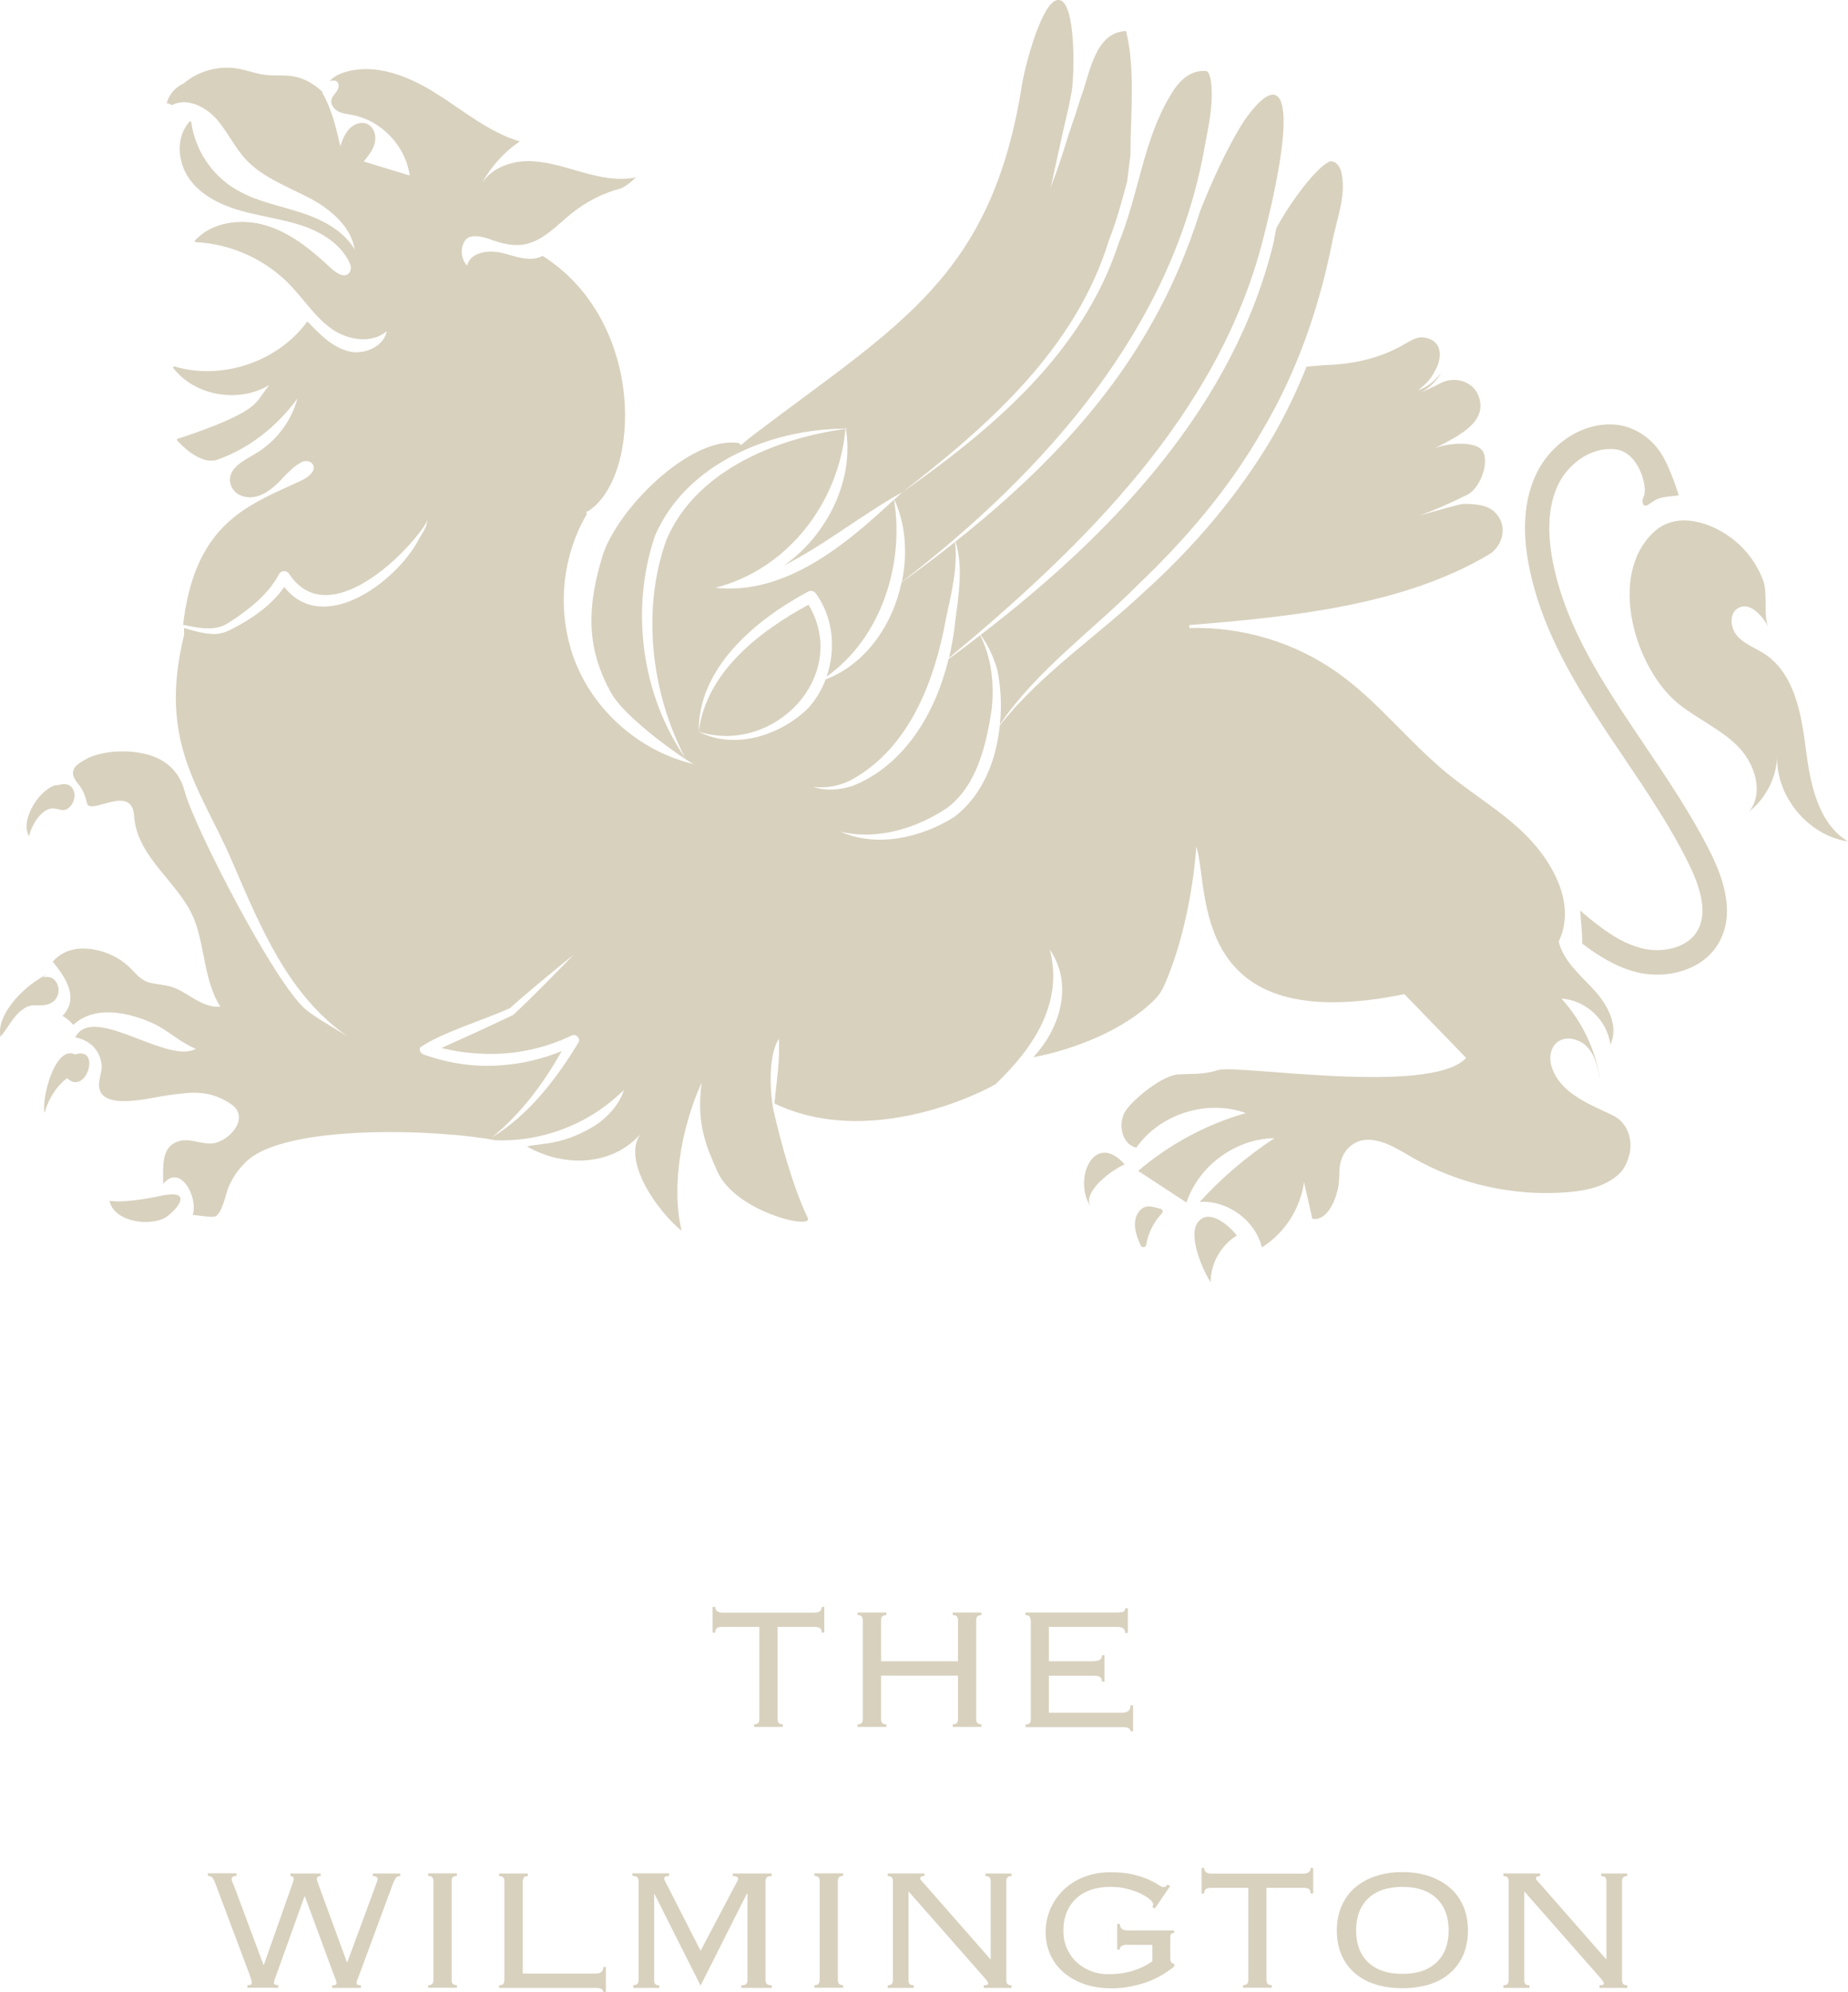 <svg xmlns="http://www.w3.org/2000/svg" xmlns:xlink="http://www.w3.org/1999/xlink" version="1.1" id="Layer_1" x="0px" y="0px" style="enable-background:new 0 0 283.46 283.46;" xml:space="preserve" viewBox="84.33 75.6 119.81 129.16">
<style type="text/css">
	.st0{fill:#D8D1BE;}
</style>
<g>
	<path class="st0" d="M201.4,124.12c-0.29-2.28-0.74-4.84-2.65-6.11c-0.59-0.39-1.29-0.63-1.77-1.15c-0.48-0.52-0.57-1.5,0.05-1.84   c0.75-0.41,1.54,0.47,1.95,1.23c-0.34-0.63-0.03-2.17-0.33-2.99c-0.38-1.03-1.03-1.94-1.88-2.63c-1.41-1.14-3.68-1.93-5.19-0.56   c-3.09,2.83-1.23,8.91,1.58,11.17c1.22,0.98,2.71,1.62,3.82,2.73c1.11,1.11,1.73,2.99,0.77,4.23c1.09-0.86,1.77-2.23,1.8-3.62   c-0.11,2.63,1.98,5.18,4.59,5.58C202.18,128.97,201.69,126.4,201.4,124.12z"/>
	<path class="st0" d="M190.91,123.85c-2.59-3.85-5.04-7.48-5.9-11.79c-0.4-2.03-0.29-3.73,0.34-5.04c0.63-1.31,2.09-2.46,3.69-2.29   c1.59,0.17,2.12,2.54,1.87,3.02c-0.2,0.39-0.06,0.81,0.3,0.56c0.65-0.45,0.65-0.45,1.96-0.59c0,0-0.4-1.33-0.94-2.37   c-0.61-1.17-1.74-2.01-2.96-2.19c-2.07-0.3-4.32,1.03-5.34,3.17c-0.78,1.63-0.94,3.66-0.46,6.03c0.92,4.62,3.57,8.56,6.14,12.36   c1.51,2.24,3.07,4.55,4.24,6.96c0.93,1.91,1.1,3.31,0.51,4.3c-0.69,1.15-2.37,1.42-3.61,1.1c-1.5-0.4-2.61-1.31-3.79-2.28   l-0.18-0.17c0.03,0.6,0.13,1.31,0.13,2.15h0c1.01,0.77,2.13,1.48,3.43,1.83c1.07,0.28,2.33,0.25,3.42-0.19   c0.8-0.32,1.5-0.85,1.97-1.63c0.88-1.48,0.73-3.38-0.45-5.8C194.04,128.49,192.45,126.13,190.91,123.85z"/>
	<path class="st0" d="M162.02,154.81c-0.73,0.86,0.3,3.17,0.8,3.93c-0.01-1.21,0.66-2.4,1.69-3.03   C164.55,155.69,162.92,153.75,162.02,154.81z"/>
	<path class="st0" d="M159.56,153.97c-0.48-0.1-1.04-0.4-1.47,0.31c-0.36,0.6-0.12,1.42,0.2,2.08c0.08,0.16,0.32,0.13,0.35-0.05   c0.03-0.19,0.08-0.38,0.14-0.57c0.18-0.55,0.49-1.05,0.88-1.47C159.76,154.17,159.7,154,159.56,153.97z"/>
	<path class="st0" d="M155.02,153.81c-0.53-1,1.55-2.46,2.23-2.71C155.28,148.88,153.88,152.03,155.02,153.81z"/>
	<path class="st0" d="M95.24,153.06c0.01-0.01-0.08,0.01-0.25,0.03c-0.66,0.13-2.46,0.52-3.56,0.37c0.28,1.32,2.41,1.64,3.48,1.16   c0.38-0.17,1.16-0.9,1.12-1.31C96.01,153.11,95.79,152.99,95.24,153.06z"/>
	<path class="st0" d="M89.2,143.97c-1.32-0.64-2.2,2.92-1.98,3.79c0.2-0.8,0.76-1.76,1.46-2.25   C89.94,146.68,90.91,143.4,89.2,143.97z"/>
	<path class="st0" d="M87.51,128.05c0.41-0.14,0.73,0.16,1.07,0.05c0.4-0.14,0.65-0.69,0.57-1.08c-0.22-1.03-1.37-0.33-1.09-0.53   c-1.03,0.11-2.49,2.2-1.85,3.33C86.34,129.21,86.86,128.27,87.51,128.05z"/>
	<path class="st0" d="M87.15,138.98c0.06-0.08,0.14-0.14,0.22-0.18c-1.21,0.5-3.33,2.49-3.01,4.02c0.49-0.57,0.82-1.35,1.48-1.8   c0.58-0.4,0.87-0.15,1.46-0.27C88.64,140.47,88.18,138.65,87.15,138.98z"/>
</g>
<path class="st0" d="M124.47,146.22c0.47,0.27,0.4,0.33,0.11-0.12C124.2,145.71,124.06,145.87,124.47,146.22z"/>
<g>
	<path class="st0" d="M133.22,187.4c0.13,0,0.22-0.03,0.27-0.09c0.05-0.06,0.07-0.14,0.07-0.25v-5.98h-2.37   c-0.18,0-0.31,0.03-0.38,0.08s-0.11,0.15-0.11,0.29h-0.17v-1.66h0.17c0,0.24,0.16,0.37,0.49,0.37h5.92c0.33,0,0.49-0.12,0.49-0.37   h0.17v1.66h-0.17c0-0.14-0.04-0.24-0.11-0.29s-0.2-0.08-0.38-0.08h-2.37v5.98c0,0.1,0.02,0.19,0.07,0.25   c0.05,0.06,0.14,0.09,0.27,0.09v0.17h-1.86V187.4z"/>
	<path class="st0" d="M147.62,187.06c0,0.1,0.02,0.19,0.07,0.25c0.05,0.06,0.14,0.09,0.27,0.09v0.17h-1.86v-0.17   c0.13,0,0.22-0.03,0.27-0.09c0.05-0.06,0.07-0.14,0.07-0.25v-2.82h-4.99v2.82c0,0.1,0.02,0.19,0.07,0.25   c0.05,0.06,0.14,0.09,0.27,0.09v0.17h-1.86v-0.17c0.13,0,0.22-0.03,0.27-0.09c0.05-0.06,0.07-0.14,0.07-0.25v-6.4   c0-0.1-0.02-0.18-0.07-0.25s-0.14-0.09-0.27-0.09v-0.17h1.86v0.17c-0.13,0-0.22,0.03-0.27,0.09s-0.07,0.14-0.07,0.25v2.65h4.99   v-2.65c0-0.1-0.02-0.18-0.07-0.25s-0.14-0.09-0.27-0.09v-0.17h1.86v0.17c-0.13,0-0.22,0.03-0.27,0.09s-0.07,0.14-0.07,0.25V187.06z   "/>
	<path class="st0" d="M151.15,180.66c0-0.1-0.02-0.18-0.07-0.25s-0.14-0.09-0.27-0.09v-0.17h5.9c0.24,0,0.4-0.02,0.47-0.06   c0.07-0.04,0.1-0.12,0.1-0.22h0.17v1.61h-0.17c0-0.12-0.04-0.22-0.11-0.29c-0.08-0.07-0.22-0.11-0.44-0.11h-4.4v2.23h2.86   c0.17,0,0.31-0.03,0.42-0.08c0.11-0.06,0.16-0.16,0.16-0.31h0.17v1.71h-0.17c0-0.14-0.04-0.24-0.13-0.3   c-0.08-0.06-0.23-0.08-0.42-0.08h-2.89v2.4h4.71c0.2,0,0.34-0.04,0.44-0.11c0.09-0.07,0.14-0.2,0.14-0.37h0.17v1.68h-0.17   c0-0.18-0.17-0.27-0.49-0.27h-6.31v-0.17c0.13,0,0.22-0.03,0.27-0.09c0.05-0.06,0.07-0.14,0.07-0.25V180.66z"/>
	<path class="st0" d="M100.37,204.31c0.13,0,0.21-0.01,0.24-0.04c0.03-0.02,0.04-0.06,0.04-0.12c0-0.07-0.01-0.14-0.04-0.22   c-0.03-0.08-0.05-0.15-0.07-0.22l-2.25-6c-0.06-0.16-0.12-0.28-0.18-0.36c-0.07-0.08-0.16-0.12-0.3-0.12v-0.17h1.85v0.17   c-0.12,0-0.2,0.02-0.25,0.06c-0.04,0.04-0.06,0.09-0.06,0.16c0,0.06,0.02,0.12,0.05,0.19s0.07,0.15,0.11,0.25l1.9,5.1h0.03   l1.89-5.37c0.03-0.08,0.04-0.15,0.04-0.21c0-0.11-0.07-0.17-0.21-0.17v-0.17h1.96v0.17c-0.17,0-0.25,0.06-0.25,0.18   c0,0.05,0.01,0.11,0.04,0.18c0.03,0.07,0.06,0.14,0.08,0.22l1.83,5h0.03l1.87-5.07c0.02-0.07,0.04-0.12,0.06-0.16   c0.02-0.04,0.03-0.09,0.03-0.15c0-0.13-0.1-0.2-0.31-0.2v-0.17h1.78v0.17c-0.12,0-0.21,0.03-0.27,0.1   c-0.06,0.07-0.12,0.19-0.2,0.38l-2.21,5.98c-0.05,0.12-0.08,0.22-0.11,0.28c-0.03,0.07-0.04,0.14-0.04,0.21   c0,0.08,0.09,0.13,0.28,0.13v0.17h-1.86v-0.17c0.12,0,0.2-0.01,0.23-0.04c0.03-0.02,0.05-0.06,0.05-0.11   c0-0.07-0.02-0.14-0.06-0.23c-0.04-0.09-0.07-0.17-0.1-0.25l-1.89-5.13h-0.03l-1.89,5.27c-0.02,0.06-0.04,0.11-0.06,0.16   c-0.02,0.05-0.03,0.11-0.03,0.18c0,0.09,0.09,0.14,0.28,0.14v0.17h-2V204.31z"/>
	<path class="st0" d="M112.09,204.31c0.13,0,0.22-0.03,0.27-0.09c0.05-0.06,0.07-0.14,0.07-0.25v-6.4c0-0.1-0.02-0.19-0.07-0.25   c-0.05-0.06-0.14-0.09-0.27-0.09v-0.17h1.86v0.17c-0.13,0-0.22,0.03-0.27,0.09c-0.05,0.06-0.07,0.14-0.07,0.25v6.4   c0,0.1,0.02,0.19,0.07,0.25c0.05,0.06,0.14,0.09,0.27,0.09v0.17h-1.86V204.31z"/>
	<path class="st0" d="M118.56,197.24c-0.13,0-0.22,0.03-0.27,0.1c-0.05,0.07-0.07,0.16-0.07,0.3v5.92h4.73   c0.33,0,0.49-0.14,0.49-0.42h0.17v1.62h-0.17c0-0.18-0.16-0.27-0.49-0.27h-6.26v-0.17c0.13,0,0.22-0.03,0.27-0.09   c0.05-0.06,0.07-0.14,0.07-0.25v-6.4c0-0.1-0.02-0.19-0.07-0.25c-0.05-0.06-0.14-0.09-0.27-0.09v-0.17h1.86V197.24z"/>
	<path class="st0" d="M125.36,204.31c0.15,0,0.25-0.03,0.3-0.09c0.05-0.06,0.07-0.14,0.07-0.25v-6.4c0-0.1-0.03-0.19-0.08-0.25   c-0.05-0.06-0.16-0.09-0.32-0.09v-0.17h2.38v0.17c-0.22,0-0.32,0.06-0.32,0.18c0,0.06,0.02,0.11,0.06,0.16l2.3,4.51l2.38-4.51   c0.01-0.03,0.02-0.06,0.04-0.08c0.01-0.03,0.02-0.06,0.02-0.08c0-0.05-0.03-0.09-0.08-0.12c-0.05-0.03-0.14-0.05-0.27-0.05v-0.17   h2.52v0.17c-0.16,0-0.27,0.03-0.32,0.09c-0.05,0.06-0.08,0.14-0.08,0.25v6.4c0,0.1,0.03,0.19,0.08,0.25   c0.05,0.06,0.16,0.09,0.32,0.09v0.17h-1.97v-0.17c0.16,0,0.27-0.03,0.32-0.09c0.05-0.06,0.08-0.14,0.08-0.25v-5.57l-0.04-0.03   l-3,5.96l-3-5.96l-0.01,0.03v5.57c-0.01,0.1,0.01,0.19,0.06,0.25c0.05,0.06,0.14,0.09,0.27,0.09v0.17h-1.68V204.31z"/>
	<path class="st0" d="M137.13,204.31c0.13,0,0.22-0.03,0.27-0.09c0.05-0.06,0.07-0.14,0.07-0.25v-6.4c0-0.1-0.02-0.19-0.07-0.25   c-0.05-0.06-0.14-0.09-0.27-0.09v-0.17h1.86v0.17c-0.13,0-0.22,0.03-0.27,0.09c-0.05,0.06-0.07,0.14-0.07,0.25v6.4   c0,0.1,0.02,0.19,0.07,0.25c0.05,0.06,0.14,0.09,0.27,0.09v0.17h-1.86V204.31z"/>
	<path class="st0" d="M148.56,202.62v-5.04c0-0.1-0.02-0.19-0.07-0.25c-0.05-0.06-0.14-0.09-0.27-0.09v-0.17h1.69v0.17   c-0.13,0-0.22,0.03-0.27,0.09c-0.05,0.06-0.07,0.14-0.07,0.25v6.4c0,0.1,0.02,0.19,0.07,0.25c0.05,0.06,0.14,0.09,0.27,0.09v0.17   h-1.8v-0.17c0.19,0,0.28-0.04,0.28-0.11c0-0.07-0.02-0.12-0.06-0.16c-0.04-0.04-0.07-0.08-0.08-0.11l-5.02-5.71v5.75   c0,0.1,0.02,0.19,0.07,0.25c0.05,0.06,0.14,0.09,0.27,0.09v0.17h-1.69v-0.17c0.13,0,0.22-0.03,0.27-0.09   c0.05-0.06,0.07-0.14,0.07-0.25v-6.4c0-0.1-0.02-0.19-0.07-0.25c-0.05-0.06-0.14-0.09-0.27-0.09v-0.17h2.38v0.17   c-0.1,0-0.17,0.01-0.21,0.04c-0.04,0.02-0.06,0.06-0.06,0.12c0,0.03,0.01,0.06,0.04,0.09c0.02,0.03,0.05,0.06,0.08,0.09l4.42,5.04   H148.56z"/>
	<path class="st0" d="M157.42,201.69c-0.33,0-0.49,0.1-0.49,0.31h-0.17v-1.66h0.17c0,0.28,0.17,0.42,0.49,0.42h3.03v0.17   c-0.1,0-0.17,0.02-0.2,0.06c-0.03,0.04-0.05,0.14-0.05,0.3v1.23c0,0.16,0.02,0.26,0.06,0.31c0.04,0.05,0.1,0.08,0.2,0.1v0.17   c-0.68,0.54-1.37,0.91-2.08,1.11c-0.71,0.21-1.36,0.31-1.95,0.31c-0.62,0-1.19-0.08-1.72-0.25c-0.53-0.17-0.98-0.42-1.37-0.74   c-0.39-0.32-0.69-0.71-0.9-1.16s-0.32-0.95-0.32-1.49c0-0.55,0.11-1.07,0.32-1.54s0.5-0.88,0.87-1.23s0.81-0.63,1.32-0.82   c0.51-0.2,1.06-0.3,1.66-0.3c0.6,0,1.11,0.05,1.51,0.15c0.41,0.1,0.74,0.21,1.01,0.33c0.26,0.12,0.47,0.23,0.61,0.33   s0.26,0.15,0.35,0.15c0.08,0,0.13-0.02,0.16-0.05c0.03-0.03,0.06-0.07,0.09-0.12l0.17,0.11l-0.99,1.45l-0.17-0.11   c0.04-0.04,0.06-0.09,0.06-0.17c0-0.08-0.07-0.19-0.21-0.31s-0.34-0.24-0.58-0.37c-0.25-0.12-0.54-0.22-0.88-0.31   s-0.7-0.13-1.1-0.13c-0.53,0-0.98,0.08-1.37,0.23c-0.39,0.15-0.7,0.36-0.95,0.62s-0.43,0.56-0.55,0.89   c-0.12,0.34-0.18,0.69-0.18,1.07c0,0.46,0.08,0.86,0.25,1.22s0.38,0.65,0.65,0.89s0.58,0.42,0.92,0.55   c0.35,0.13,0.71,0.19,1.08,0.19c0.62,0,1.17-0.08,1.66-0.24s0.89-0.36,1.21-0.6v-1.06H157.42z"/>
	<path class="st0" d="M164.92,204.31c0.13,0,0.22-0.03,0.27-0.09c0.05-0.06,0.07-0.14,0.07-0.25V198h-2.37   c-0.18,0-0.31,0.03-0.38,0.08s-0.11,0.15-0.11,0.29h-0.17v-1.66h0.17c0,0.25,0.16,0.37,0.49,0.37h5.92c0.33,0,0.49-0.12,0.49-0.37   h0.17v1.66h-0.17c0-0.14-0.04-0.24-0.11-0.29s-0.2-0.08-0.38-0.08h-2.37v5.97c0,0.1,0.02,0.19,0.07,0.25   c0.05,0.06,0.14,0.09,0.27,0.09v0.17h-1.86V204.31z"/>
	<path class="st0" d="M175.25,196.98c0.61,0,1.17,0.08,1.69,0.25c0.52,0.17,0.96,0.41,1.35,0.73s0.68,0.72,0.89,1.19   c0.21,0.47,0.32,1.01,0.32,1.62c0,0.61-0.11,1.15-0.32,1.62c-0.21,0.47-0.51,0.86-0.89,1.18s-0.83,0.56-1.35,0.71   s-1.08,0.23-1.69,0.23c-0.61,0-1.17-0.08-1.69-0.23c-0.52-0.16-0.97-0.39-1.35-0.71c-0.38-0.32-0.68-0.71-0.89-1.18   c-0.21-0.47-0.32-1.01-0.32-1.62c0-0.61,0.11-1.15,0.32-1.62c0.21-0.47,0.51-0.87,0.89-1.19c0.38-0.32,0.83-0.57,1.35-0.73   C174.08,197.06,174.64,196.98,175.25,196.98z M175.25,197.94c-0.96,0-1.7,0.25-2.22,0.75c-0.52,0.5-0.78,1.19-0.78,2.07   c0,0.88,0.26,1.57,0.78,2.07c0.52,0.5,1.26,0.75,2.22,0.75c0.96,0,1.7-0.25,2.22-0.75c0.52-0.5,0.78-1.19,0.78-2.07   c0-0.88-0.26-1.57-0.78-2.07C176.95,198.19,176.21,197.94,175.25,197.94z"/>
	<path class="st0" d="M188.48,202.62v-5.04c0-0.1-0.02-0.19-0.07-0.25c-0.05-0.06-0.14-0.09-0.27-0.09v-0.17h1.69v0.17   c-0.13,0-0.22,0.03-0.27,0.09c-0.05,0.06-0.07,0.14-0.07,0.25v6.4c0,0.1,0.02,0.19,0.07,0.25c0.05,0.06,0.14,0.09,0.27,0.09v0.17   h-1.8v-0.17c0.19,0,0.28-0.04,0.28-0.11c0-0.07-0.02-0.12-0.06-0.16c-0.04-0.04-0.07-0.08-0.08-0.11l-5.02-5.71v5.75   c0,0.1,0.02,0.19,0.07,0.25c0.05,0.06,0.14,0.09,0.27,0.09v0.17h-1.69v-0.17c0.13,0,0.22-0.03,0.27-0.09   c0.05-0.06,0.07-0.14,0.07-0.25v-6.4c0-0.1-0.02-0.19-0.07-0.25c-0.05-0.06-0.14-0.09-0.27-0.09v-0.17h2.38v0.17   c-0.1,0-0.17,0.01-0.21,0.04c-0.04,0.02-0.06,0.06-0.06,0.12c0,0.03,0.01,0.06,0.04,0.09c0.02,0.03,0.05,0.06,0.08,0.09l4.42,5.04   H188.48z"/>
</g>
<path class="st0" d="M166.92,91.24c-2.57,10.7-10.48,18.97-19.02,25.53c0.5,0.65,0.84,1.43,1.08,2.23c0.24,1.12,0.3,2.35,0.18,3.57  c2.38-3.51,5.94-6.03,8.9-9.01c3.15-3,5.99-6.32,8.13-10.09c2.21-3.72,3.65-7.87,4.5-12.12c0.29-1.56,0.99-3.16,0.57-4.7  c-0.11-0.34-0.4-0.65-0.73-0.58c-0.14,0.07-0.29,0.17-0.46,0.31c-0.03,0.02-0.05,0.05-0.08,0.07c-0.98,0.86-2.26,2.71-2.92,3.96  C167.01,90.73,166.95,91.02,166.92,91.24z"/>
<path class="st0" d="M159.35,139.55c-0.01,0.02-0.02,0.04-0.03,0.06c0.14-0.13,0.27-0.29,0.4-0.43c-0.01-0.01-0.02-0.02-0.03-0.03  C159.59,139.29,159.47,139.41,159.35,139.55z"/>
<path class="st0" d="M189.09,148.03c-0.14-0.09-0.29-0.16-0.44-0.23c-1.5-0.69-3.21-1.42-3.72-3.03c-0.12-0.37-0.13-0.78,0.02-1.14  c0.44-1.01,1.72-0.8,2.33-0.1c0.51,0.59,0.66,1.39,0.8,2.15c-0.28-1.97-1.17-3.86-2.52-5.33c1.57,0.08,2.99,1.41,3.17,2.98  c0.58-1.18-0.17-2.58-1.06-3.55c-0.89-0.97-1.99-1.87-2.29-3.15l0.02-0.02c1.02-2.15-0.12-4.62-1.71-6.4  c-1.59-1.78-3.71-2.97-5.55-4.48c-2.5-2.05-4.49-4.68-7.13-6.54c-2.77-1.96-6.18-2.97-9.57-2.87l-0.01-0.19  c6.77-0.55,13.88-1.29,19.42-4.57c0.78-0.46,1.15-1.52,0.72-2.31c-0.41-0.74-1.03-0.98-2.36-0.98c-0.18,0-1.64,0.41-2.86,0.76  c0.93-0.33,1.94-0.77,3.12-1.36c0.78-0.39,1.41-1.97,1.02-2.76c-0.39-0.78-2.35-0.58-3.16-0.24c1.83-0.91,3.38-1.78,2.89-3.31  c-0.33-1.03-1.56-1.41-2.51-0.91c-0.44,0.23-0.87,0.43-1.29,0.6c0.58-0.27,1.06-0.77,1.37-1.31c-0.04,0.05-0.08,0.11-0.13,0.16  c-0.38,0.46-0.86,0.84-1.41,1c0.47-0.32,0.85-0.73,1.09-1.22c0.53-0.88,0.51-1.99-0.63-2.19c-0.45-0.09-0.79,0.12-1.32,0.42  c-1.55,0.92-3.37,1.32-5.17,1.36c-0.37,0.04-0.76,0.07-1.18,0.1c-0.62,1.54-1.34,3.05-2.17,4.5c-2.24,3.81-5.14,7.21-8.4,10.14  c-3.09,2.91-6.68,5.28-9.32,8.62c-0.23,2.3-1.13,4.54-2.94,5.93c-2.13,1.35-5.03,2.02-7.39,0.96c2.39,0.58,4.98-0.22,6.96-1.57  c1.91-1.47,2.51-4.12,2.85-6.42c0.16-1.6-0.01-3.25-0.75-4.74c-0.68,0.52-1.36,1.04-2.05,1.54c-0.85,3.47-2.81,6.83-6.18,8.21  c-0.84,0.28-1.77,0.36-2.6,0.08c0.86,0.1,1.71-0.06,2.45-0.44c3.78-2.06,5.43-6.43,6.16-10.48c0.35-1.64,0.77-3.27,0.59-4.96  c-1.14,0.9-2.3,1.78-3.47,2.62c-0.58,2.77-2.34,5.31-4.92,6.29c-0.26,0.68-0.63,1.31-1.12,1.85c-1.8,1.79-4.79,2.74-7.11,1.54  c4.89,1.54,9.84-3.65,7.12-8.23c-3.21,1.73-6.65,4.4-7.12,8.23c-0.05-4.16,3.72-7.28,7.11-9.09c0.16-0.08,0.36-0.03,0.47,0.11  c1.14,1.56,1.33,3.63,0.71,5.41c3.53-2.5,5.06-7.28,4.37-11.48c-3.15,2.95-7.07,6.22-11.59,5.72c4.71-1.19,8.02-5.54,8.44-10.3  c-4.59,0.62-9.76,2.77-11.62,7.23c-1.6,4.51-0.98,9.86,1.23,14.1c-2.83-4.1-3.57-9.64-1.96-14.39c2.01-4.71,7.52-6.94,12.36-6.96  c0-0.04,0.01-0.07,0.01-0.1c0.01,0.03,0.01,0.07,0.01,0.1c0.04,0,0.08,0,0.12,0c-0.04,0.01-0.08,0.01-0.12,0.02  c0.56,3.33-1.23,6.91-4.02,8.86c2.65-1.34,5.04-3.29,7.66-4.75c-0.16,0.16-0.33,0.31-0.5,0.47c0.74,1.61,0.87,3.52,0.49,5.34  c9.26-7.14,17.61-16.47,19.65-28.32c0.27-1.42,0.6-2.9,0.36-4.31c-0.06-0.24-0.12-0.42-0.25-0.49c-1.06-0.11-1.82,0.64-2.37,1.61  c-1.75,2.91-2.02,6.35-3.34,9.56c-2.31,7.09-8.14,12.01-14.04,16.15c5.64-4.37,11.27-9.33,13.42-16.37  c0.49-1.24,0.84-2.53,1.18-3.82c0.06-0.48,0.15-1.24,0.21-1.71c0-2.63,0.33-5.4-0.27-7.97c-0.02-0.03-0.02-0.04-0.03-0.05  c0,0-0.01,0-0.01,0c-2.05,0.12-2.32,2.82-2.94,4.4c-0.24,0.79-0.51,1.59-0.78,2.38c-0.31,1.02-0.67,2.14-1.14,3.36  c0.1-0.38,0.75-3.5,1.16-5.19c0.06-0.3,0.12-0.6,0.18-0.91c0.21-1.08,0.31-5.88-0.78-6.05c-1.09-0.17-2.23,4.32-2.41,5.42  c-1.96,12.55-7.96,15.59-17.42,22.78c-0.28,0.21-0.55,0.43-0.81,0.66l-0.12-0.13c-3.15-0.52-7.97,4.33-8.88,7.38  c-0.91,3.06-1.14,5.8,0.62,8.88c0.74,1.29,3.4,3.35,4.92,4.32c0.14,0.09,0.27,0.16,0.38,0.23c-3.32-0.79-6.21-3.22-7.55-6.35  s-1.1-6.9,0.63-9.85l-0.03-0.16c0.06-0.01,0.11-0.03,0.16-0.06c3.41-2.28,3.68-12.3-2.99-16.53c-0.79,0.43-1.75,0.03-2.62-0.19  c-0.11-0.03-0.22-0.05-0.33-0.06c-0.82-0.11-1.76,0.11-1.95,0.88c-0.4-0.43-0.46-1.14-0.13-1.62c0.28-0.42,0.98-0.3,1.52-0.12  c0.08,0.03,0.17,0.06,0.25,0.09c0.13,0.04,0.27,0.09,0.41,0.13c0.52,0.15,1.05,0.24,1.58,0.16c1.27-0.19,2.18-1.25,3.18-2.05  c0.94-0.75,2.03-1.3,3.19-1.6c0.35-0.18,0.67-0.43,0.94-0.71c-1.18,0.25-2.41-0.03-3.57-0.36c-1.16-0.33-2.33-0.72-3.54-0.69  c-1.13,0.03-2.33,0.52-2.9,1.49c0.59-1.1,1.45-2.06,2.48-2.77c-2.02-0.61-3.67-2.02-5.46-3.14c-1.78-1.12-3.97-1.98-5.97-1.32  c-0.33,0.11-0.67,0.28-0.88,0.56c0.19-0.06,0.36-0.08,0.49,0.05c0.15,0.16,0.08,0.42-0.04,0.6s-0.29,0.33-0.34,0.54  c-0.07,0.3,0.15,0.61,0.43,0.76c0.28,0.15,0.6,0.17,0.9,0.23c1.9,0.35,3.48,2.01,3.74,3.93c-0.99-0.3-1.99-0.61-2.98-0.91  c0.3-0.37,0.61-0.75,0.72-1.21c0.11-0.46-0.05-1.02-0.49-1.22c-0.39-0.18-0.86,0-1.16,0.31c-0.29,0.31-0.45,0.72-0.59,1.13  c-0.27-1.19-0.55-2.4-1.16-3.46l0-0.07c-0.53-0.5-1.17-0.88-1.89-1c-0.62-0.1-1.25-0.02-1.87-0.1c-0.58-0.08-1.14-0.3-1.72-0.4  c-1.25-0.22-2.59,0.16-3.55,0.99l0-0.01c-0.52,0.24-0.93,0.72-1.06,1.27l0.25,0.05c0,0.01,0,0.02,0.01,0.03  c0.02,0.03,0.06,0.04,0.09,0.03c0.96-0.5,2.15,0.11,2.84,0.87c0.36,0.4,0.65,0.85,0.94,1.3c0.3,0.46,0.61,0.94,1,1.36  c0.83,0.9,1.96,1.44,3.05,1.97c0.38,0.18,0.77,0.37,1.15,0.57c0.98,0.53,2.6,1.64,2.85,3.29c-0.61-1.03-1.77-1.83-3.46-2.38  c-0.41-0.13-0.83-0.25-1.24-0.37c-1.04-0.29-2.12-0.6-3.05-1.17c-1.54-0.93-2.6-2.55-2.84-4.33c0-0.03-0.02-0.04-0.04-0.05  c-0.02-0.01-0.05,0-0.07,0.02c-0.95,1.03-0.75,2.7,0,3.73c0.67,0.93,1.79,1.61,3.34,2.05c0.47,0.13,0.96,0.24,1.44,0.34  c0.1,0.02,0.19,0.04,0.28,0.06c0.7,0.15,1.43,0.3,2.12,0.52c1.12,0.36,2.58,1.09,3.22,2.5c0.1,0.23,0.07,0.48-0.08,0.64  c-0.35,0.35-0.94-0.15-1.12-0.31c-1.21-1.14-2.55-2.26-4.14-2.77c-0.13-0.04-0.26-0.08-0.39-0.11c-1.42-0.34-3.21-0.15-4.32,1.05  c-0.02,0.02-0.02,0.05-0.01,0.07c0.01,0.02,0.03,0.04,0.06,0.04c2.29,0.11,4.52,1.12,6.11,2.77c0.31,0.33,0.61,0.68,0.9,1.03  c0.54,0.65,1.1,1.33,1.81,1.83c1.05,0.74,2.62,0.97,3.56,0.14c-0.06,0.35-0.26,0.66-0.58,0.91c-0.5,0.39-1.22,0.55-1.83,0.41  c-1.12-0.25-1.98-1.17-2.68-1.9c-0.01-0.01-0.03-0.02-0.05-0.02c-0.02,0-0.04,0.01-0.05,0.03c-1.9,2.57-5.51,3.78-8.57,2.86  c-0.03-0.01-0.06,0-0.07,0.03c-0.02,0.02-0.02,0.06,0,0.08c1.41,1.82,4.26,2.28,6.21,1.1c-0.16,0.2-0.28,0.38-0.39,0.53  c-0.4,0.58-0.65,0.94-1.88,1.54c-1.44,0.71-3.65,1.41-3.67,1.41c-0.02,0.01-0.04,0.02-0.04,0.04c-0.01,0.02,0,0.04,0.01,0.06  c0.06,0.07,1.45,1.67,2.63,1.25c2-0.71,3.82-2.11,5.17-3.96c-0.4,1.5-1.42,2.83-2.78,3.61l-0.13,0.08c-0.7,0.4-1.58,0.89-1.45,1.74  c0.07,0.47,0.45,0.84,0.95,0.94c0.39,0.08,0.78,0.02,1.18-0.18c0.29-0.14,0.58-0.35,0.88-0.63c0.15-0.14,0.29-0.28,0.42-0.43  c0.36-0.38,0.74-0.76,1.21-1.01c0.26-0.13,0.58-0.07,0.72,0.15c0.07,0.1,0.08,0.2,0.05,0.32c-0.08,0.3-0.48,0.58-0.8,0.73  c-0.29,0.14-0.59,0.27-0.89,0.41c-0.49,0.22-0.99,0.45-1.47,0.7c-2.46,1.26-4.7,3.08-5.3,8.24c1.04,0.22,2.11,0.45,2.98-0.15  c1.31-0.84,2.54-1.83,3.24-3.13c0.13-0.26,0.52-0.26,0.66-0.01c2.34,3.52,6.97-0.62,8.64-2.95c0.12-0.2,0.34-0.42,0.26-0.66  c0.15,0.5-0.32,0.98-0.52,1.4c-1.5,2.79-6.2,6.22-8.7,3.05c-0.86,1.21-2.1,2.06-3.35,2.7c-0.34,0.2-0.8,0.36-1.22,0.35  c-0.67-0.02-1.3-0.2-1.93-0.39v0.47c-0.01,0.05-0.03,0.1-0.04,0.16c-1.62,6.84,1.12,9.78,3.15,14.48c1.9,4.42,3.66,8.69,7.49,11.37  c-1.05-0.66-2.05-1.21-2.7-1.74c-1.99-1.64-7.26-11.87-7.86-14.16c-0.46-1.73-1.82-2.23-2.45-2.39c-1.16-0.3-2.64-0.26-3.76,0.21  c-0.42,0.24-1.17,0.56-1.01,1.16c0.07,0.25,0.25,0.46,0.41,0.67c0.24,0.31,0.4,0.73,0.47,1.11c0.17,0.88,2.92-1.31,3.06,0.83  c0.19,2.84,3.13,4.42,4,6.99c0.6,1.78,0.58,3.76,1.59,5.39c-0.57,0.06-1.14-0.19-1.64-0.48c-0.5-0.29-0.98-0.64-1.53-0.81  c-0.44-0.13-0.9-0.15-1.34-0.25c-0.67-0.16-0.93-0.59-1.39-1.03c-0.61-0.58-1.42-0.98-2.26-1.13c-1.02-0.18-1.98-0.03-2.7,0.78  c0.79,0.99,1.76,2.33,0.63,3.52c0.27,0.14,0.5,0.35,0.7,0.58c1.39-1.29,3.52-0.82,5.1-0.13c1.01,0.44,1.82,1.28,2.85,1.68  c-1.71,0.98-6.03-2.43-7.53-1.12c-0.11,0.1-0.21,0.22-0.29,0.38c0.9,0.19,1.52,0.73,1.69,1.64c0.1,0.55-0.18,1-0.15,1.51  c0.09,1.66,3.37,0.75,4.42,0.61c1.61-0.22,2.78-0.38,4.18,0.6c1.07,0.75,0.12,2.09-0.94,2.45c-0.82,0.28-1.71-0.35-2.55-0.06  c-1.16,0.4-0.92,1.79-0.96,2.76c0.84-1.02,1.67-0.05,1.92,0.95c0.09,0.38,0.1,0.77,0,1.06c0.31,0,1.26,0.19,1.48,0.08  c0.45-0.23,0.67-1.48,0.84-1.88c0.29-0.66,0.62-1.14,1.14-1.65c2.58-2.52,12.71-2.08,16.15-1.4c3.07,0.13,6.17-1.08,8.34-3.26  l0.01,0.01c-0.31,0.99-1.18,1.9-2.06,2.41c-0.95,0.55-1.89,0.91-2.98,1.06c-0.41,0.06-0.82,0.09-1.21,0.17l-0.01,0.03  c2.41,1.36,5.51,1.25,7.34-0.83c-1.23,1.68,1.04,4.97,2.66,6.28c-0.67-2.74-0.08-6.57,1.3-9.61c-0.36,2.63,0.28,4.11,1.02,5.77  c1.16,2.61,6.25,3.81,5.86,3.01c-1.2-2.45-2.15-6.64-2.19-6.85c-0.01,0.18-0.65-3.17,0.31-4.77c0.09,1.47-0.16,2.8-0.28,4.2  c6.76,3.23,14.82-1.47,14.37-1.29c2.41-2.32,4.38-5.22,3.48-8.69c1.54,2.24,0.69,5.08-1.07,6.98c2.62-0.49,5.92-1.77,7.88-3.75  c0.26-0.26,0.46-0.57,0.61-0.91c1.19-2.69,1.87-6.14,2.08-9.01c0.88,2.8-0.55,12.44,13.49,9.58c1.74,1.8,2.25,2.32,3.99,4.12  l-0.01,0.04c-2.36,2.44-14.82,0.38-16.06,0.76c-0.96,0.3-1.55,0.23-2.56,0.28c-1.01,0.05-2.77,1.47-3.38,2.28  c-0.61,0.81-0.34,2.25,0.64,2.47c1.53-2.19,4.59-3.15,7.1-2.24c-2.56,0.73-4.96,2.02-6.98,3.75l3.13,2.05  c0.02-0.07,0.05-0.15,0.08-0.22c0.86-2.27,3.18-3.92,5.62-3.95c-1.78,1.17-3.41,2.56-4.84,4.13c1.8-0.12,3.6,1.19,4.03,2.95  c1.47-0.92,2.5-2.52,2.73-4.23l0.54,2.37c0.97,0.19,1.59-1.29,1.71-2.27l0.04-0.49c-0.08-1.65,0.96-2.38,1.89-2.36  c1.03,0.02,1.95,0.64,2.84,1.15c3.03,1.74,6.58,2.53,10.06,2.25c1.22-0.1,2.5-0.36,3.38-1.22c0.37-0.35,0.56-0.88,0.67-1.37  C190.15,149.41,189.83,148.49,189.09,148.03z M121.83,143.2c-1.44,2.37-3.21,4.68-5.61,6.15c1.9-1.55,3.33-3.49,4.53-5.6  c-1.25,0.51-2.59,0.83-3.94,0.92c-1.7,0.14-3.42-0.13-5.02-0.7c-0.19-0.07-0.29-0.27-0.22-0.46c1.43-0.98,4.13-1.77,5.83-2.55  c1.03-0.94,2.82-2.4,4.14-3.48c-1.29,1.32-2.58,2.66-3.93,3.92c-1.54,0.74-3.1,1.45-4.66,2.15c1.24,0.31,2.53,0.42,3.8,0.37  c1.6-0.08,3.19-0.48,4.64-1.18c0.16-0.08,0.36-0.01,0.44,0.15C121.9,142.98,121.89,143.1,121.83,143.2z"/>
<path class="st0" d="M159.03,96.51c-3.14,5.64-7.73,10.22-12.75,14.2c0.5,1.65,0.21,3.42-0.01,5.08c-0.08,0.81-0.22,1.64-0.41,2.46  c8.76-7.29,17.5-15.82,20.37-27.19c2.47-9.67,1.13-11.04-1.23-7.64c-1.11,1.7-2.21,4.21-2.85,5.83  C161.36,91.77,160.33,94.22,159.03,96.51z"/>
</svg>